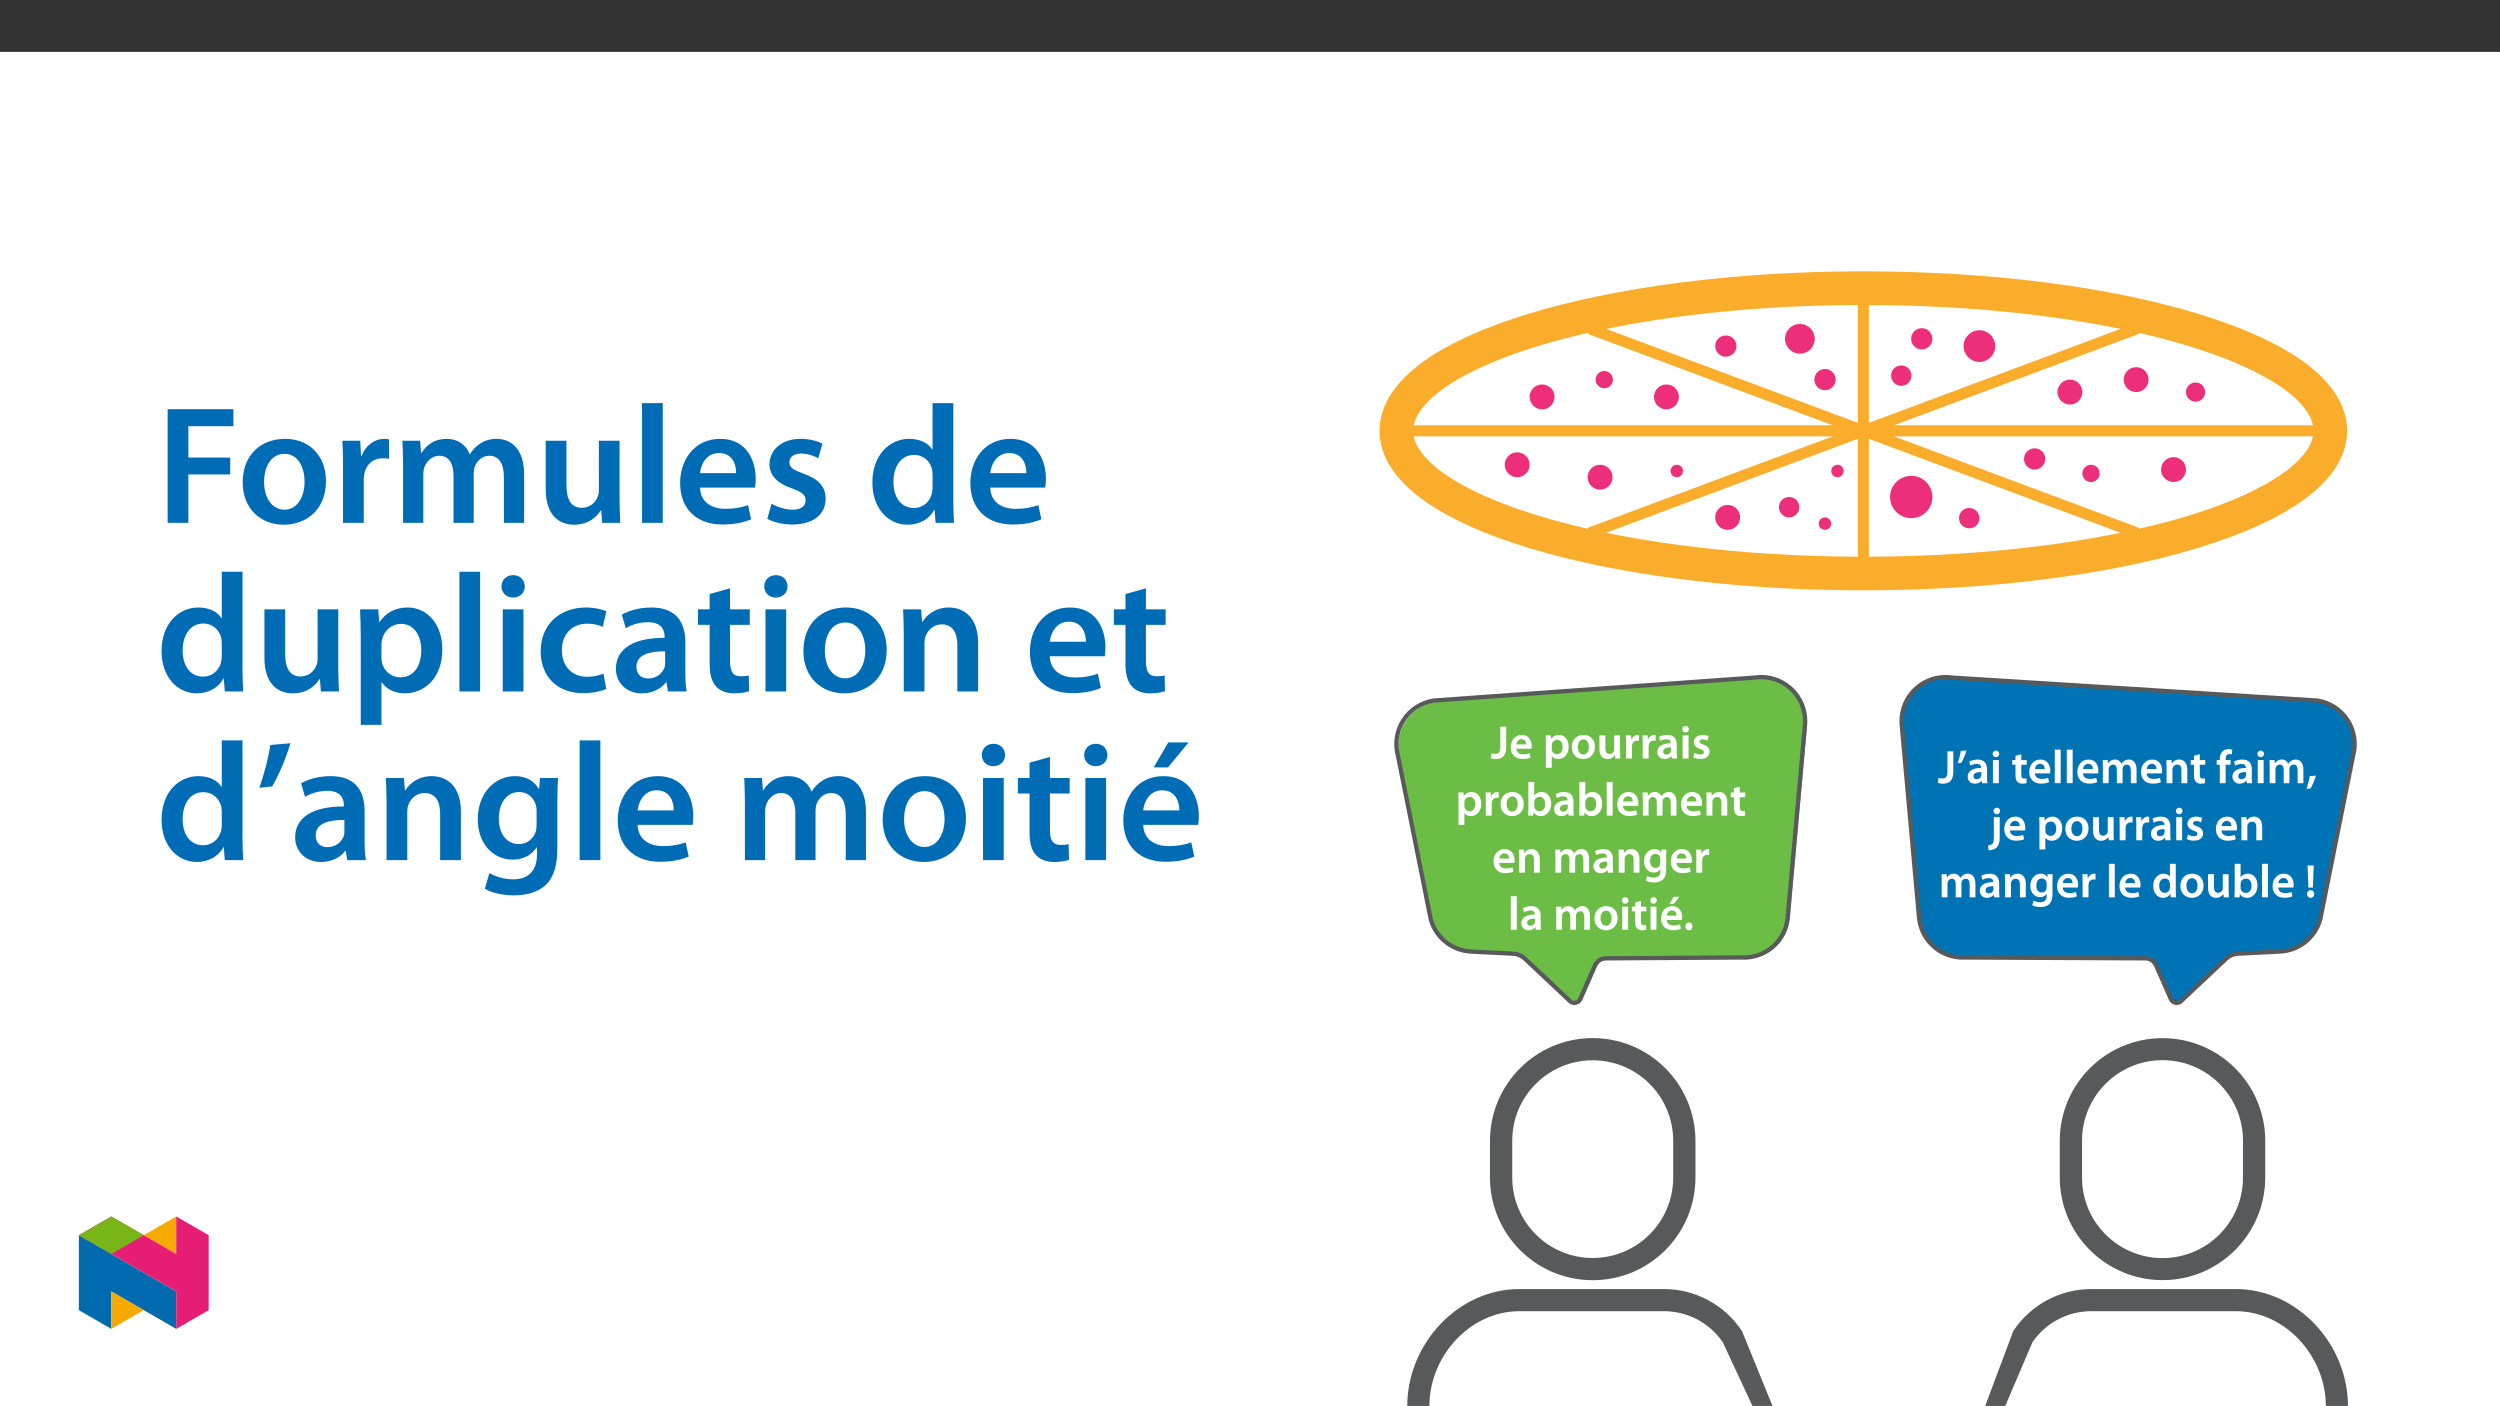 ﻿<?xml version="1.0" encoding="utf-8"?>
<svg xmlns="http://www.w3.org/2000/svg" xmlns:xlink="http://www.w3.org/1999/xlink" viewBox="0 0 960 540" version="1.1">
  <rect x="0" y="0" width="960" height="540" fill="#333333" stroke="none"/>
  <defs>
    <g>
      <symbol overflow="visible" id="glyph0-0">
        <path style="stroke:none;" d="M 0 0 L 8.984 0 L 8.984 -12.703 L -0.031 -12.703 L -0.031 0 Z M 4.484 -7.188 L 1.531 -11.656 L 7.422 -11.656 L 4.484 -7.234 Z M 5.016 -6.297 L 8.031 -10.797 L 8.031 -1.891 L 5.062 -6.344 Z M 1.438 -0.922 L 4.484 -5.453 L 7.422 -1.047 L 1.531 -1.047 Z M 0.875 -10.875 L 3.891 -6.344 L 0.922 -1.891 L 0.922 -10.797 Z M 0.875 -10.875 " />
      </symbol>
      <symbol overflow="visible" id="glyph0-1">
        <path style="stroke:none;" d="M 3.641 -4.391 C 3.641 -2.297 2.906 -1.797 1.656 -1.797 C 1.125 -1.797 0.641 -1.891 0.266 -2.016 L -0.016 -0.094 C 0.5 0.094 1.25 0.203 1.891 0.203 C 4.266 0.203 5.906 -0.984 5.906 -4.328 L 5.906 -12.234 L 3.641 -12.234 Z M 3.641 -4.391 " />
      </symbol>
      <symbol overflow="visible" id="glyph0-2">
        <path style="stroke:none;" d="M 8.609 -3.828 C 8.641 -4.016 8.688 -4.344 8.688 -4.75 C 8.688 -6.672 7.734 -9.078 4.891 -9.078 C 2.094 -9.078 0.594 -6.719 0.594 -4.312 C 0.594 -1.625 2.297 0.172 5.125 0.172 C 6.391 0.172 7.422 -0.047 8.219 -0.375 L 7.859 -2.031 C 7.172 -1.797 6.453 -1.625 5.438 -1.625 C 4.016 -1.625 2.812 -2.234 2.766 -3.75 L 8.594 -3.75 Z M 2.766 -5.359 C 2.859 -6.266 3.406 -7.422 4.766 -7.422 C 6.25 -7.422 6.562 -6.172 6.547 -5.438 L 2.766 -5.438 Z M 2.766 -5.359 " />
      </symbol>
      <symbol overflow="visible" id="glyph0-3">
        <path style="stroke:none;" d="M 1.188 3.547 L 3.406 3.547 L 3.406 -0.969 C 3.859 -0.281 4.797 0.203 5.891 0.203 C 7.875 0.203 9.891 -1.406 9.891 -4.562 C 9.891 -7.281 8.203 -9.078 6.188 -9.078 C 4.859 -9.078 3.828 -8.484 3.172 -7.531 L 3.062 -8.875 L 1.078 -8.875 C 1.109 -7.984 1.141 -7.047 1.141 -5.906 L 1.141 3.547 Z M 3.406 -5.078 C 3.406 -5.25 3.438 -5.453 3.484 -5.625 C 3.719 -6.594 4.531 -7.188 5.453 -7.188 C 6.875 -7.188 7.594 -6.016 7.594 -4.469 C 7.594 -2.75 6.797 -1.656 5.406 -1.656 C 4.453 -1.656 3.688 -2.219 3.469 -3.125 C 3.422 -3.312 3.406 -3.516 3.406 -3.734 Z M 3.406 -5.078 " />
      </symbol>
      <symbol overflow="visible" id="glyph0-4">
        <path style="stroke:none;" d="M 5.141 -9.078 C 2.516 -9.078 0.594 -7.25 0.594 -4.375 C 0.594 -1.562 2.547 0.203 5 0.203 C 7.234 0.203 9.5 -1.312 9.5 -4.516 C 9.5 -7.172 7.75 -9.078 5.141 -9.078 Z M 5.094 -7.344 C 6.594 -7.344 7.172 -5.828 7.172 -4.469 C 7.172 -2.688 6.328 -1.547 5.078 -1.547 C 3.75 -1.547 2.922 -2.75 2.922 -4.438 C 2.922 -5.891 3.531 -7.344 5.094 -7.344 Z M 5.094 -7.344 " />
      </symbol>
      <symbol overflow="visible" id="glyph0-5">
        <path style="stroke:none;" d="M 9 -8.875 L 6.766 -8.875 L 6.766 -3.531 C 6.766 -3.281 6.75 -3.062 6.688 -3 C 6.422 -2.281 5.891 -1.734 4.984 -1.734 C 3.828 -1.734 3.375 -2.594 3.375 -4.047 L 3.375 -8.875 L 1.109 -8.875 L 1.109 -3.672 C 1.109 -0.828 2.594 0.203 4.172 0.203 C 5.766 0.203 6.625 -0.719 7 -1.312 L 7.016 -1.312 L 7.125 0 L 9.094 0 C 9.062 -0.797 9.016 -1.656 9.016 -2.688 L 9.016 -8.875 Z M 9 -8.875 " />
      </symbol>
      <symbol overflow="visible" id="glyph0-6">
        <path style="stroke:none;" d="M 1.188 0 L 3.406 0 L 3.406 -4.609 C 3.406 -4.844 3.422 -5.078 3.469 -5.281 C 3.656 -6.281 4.375 -6.875 5.422 -6.875 C 5.688 -6.875 5.891 -6.859 6.094 -6.797 L 6.094 -9 C 5.906 -9.062 5.781 -9.078 5.562 -9.078 C 4.609 -9.078 3.547 -8.375 3.156 -7.234 L 3.125 -7.234 L 3.031 -8.875 L 1.078 -8.875 C 1.125 -8.031 1.141 -7.172 1.141 -5.984 L 1.141 0 Z M 1.188 0 " />
      </symbol>
      <symbol overflow="visible" id="glyph0-7">
        <path style="stroke:none;" d="M 7.984 -5.312 C 7.984 -7.234 7.156 -9.078 4.359 -9.078 C 2.984 -9.078 1.828 -8.656 1.141 -8.266 L 1.609 -6.719 C 2.219 -7.125 3.125 -7.375 3.984 -7.375 C 5.531 -7.375 5.719 -6.5 5.719 -5.922 L 5.719 -5.844 C 2.531 -5.859 0.531 -4.656 0.531 -2.469 C 0.531 -1.141 1.562 0.203 3.312 0.203 C 4.469 0.203 5.375 -0.312 5.906 -0.969 L 5.938 -0.969 L 6.094 0 L 8.141 0 C 8.016 -0.609 7.984 -1.375 7.984 -2.172 Z M 5.781 -3.141 C 5.781 -2.984 5.781 -2.812 5.719 -2.656 C 5.5 -2.031 4.922 -1.531 4.016 -1.531 C 3.312 -1.531 2.781 -1.844 2.781 -2.703 C 2.781 -4.031 4.25 -4.281 5.781 -4.266 Z M 5.781 -3.141 " />
      </symbol>
      <symbol overflow="visible" id="glyph0-8">
        <path style="stroke:none;" d="M 3.406 -0.078 L 3.406 -8.875 L 1.141 -8.875 L 1.141 0 L 3.406 0 Z M 2.297 -12.516 C 1.562 -12.516 1.016 -11.922 1.016 -11.25 C 1.016 -10.594 1.547 -9.984 2.281 -9.984 C 3.047 -9.984 3.547 -10.594 3.547 -11.25 C 3.531 -11.922 3.047 -12.516 2.297 -12.516 Z M 2.297 -12.516 " />
      </symbol>
      <symbol overflow="visible" id="glyph0-9">
        <path style="stroke:none;" d="M 0.625 -0.453 C 1.281 -0.094 2.234 0.172 3.297 0.172 C 5.609 0.172 6.875 -1.047 6.875 -2.641 C 6.859 -3.922 6.109 -4.812 4.516 -5.359 C 3.406 -5.781 3.016 -5.953 3.016 -6.516 C 3.016 -7.047 3.422 -7.375 4.219 -7.375 C 4.984 -7.375 5.688 -7.109 6.062 -6.875 L 6.547 -8.516 C 5.984 -8.812 5.141 -9.078 4.172 -9.078 C 2.156 -9.078 0.844 -7.828 0.844 -6.281 C 0.844 -5.234 1.578 -4.234 3.281 -3.656 C 4.359 -3.266 4.688 -3.047 4.688 -2.453 C 4.688 -1.891 4.281 -1.547 3.312 -1.547 C 2.531 -1.547 1.578 -1.844 1.078 -2.172 L 0.609 -0.453 Z M 0.625 -0.453 " />
      </symbol>
      <symbol overflow="visible" id="glyph0-10">
        <path style="stroke:none;" d="M 1.141 -2.531 C 1.141 -1.625 1.109 -0.656 1.078 0 L 3.016 0 L 3.125 -1.312 C 3.75 -0.25 4.766 0.203 5.906 0.203 C 7.875 0.203 9.891 -1.438 9.891 -4.578 C 9.906 -7.234 8.359 -9.078 6.219 -9.078 C 4.922 -9.078 3.953 -8.484 3.406 -7.672 L 3.406 -12.875 L 1.141 -12.875 Z M 3.406 -5.094 C 3.406 -5.312 3.438 -5.5 3.484 -5.672 C 3.719 -6.641 4.516 -7.203 5.422 -7.203 C 6.891 -7.203 7.594 -6.031 7.594 -4.484 C 7.594 -2.703 6.781 -1.688 5.406 -1.688 C 4.453 -1.688 3.688 -2.266 3.469 -3.156 C 3.422 -3.312 3.406 -3.5 3.406 -3.672 Z M 3.406 -5.094 " />
      </symbol>
      <symbol overflow="visible" id="glyph0-11">
        <path style="stroke:none;" d="M 1.188 0 L 3.406 0 L 3.406 -12.875 L 1.141 -12.875 L 1.141 0 Z M 1.188 0 " />
      </symbol>
      <symbol overflow="visible" id="glyph0-12">
        <path style="stroke:none;" d="M 1.188 0 L 3.359 0 L 3.359 -5.234 C 3.359 -5.484 3.391 -5.734 3.469 -5.969 C 3.672 -6.562 4.219 -7.141 5.047 -7.141 C 6.062 -7.141 6.516 -6.344 6.516 -5.125 L 6.516 0 L 8.719 0 L 8.719 -5.312 C 8.719 -5.562 8.75 -5.844 8.828 -6.047 C 9.062 -6.672 9.594 -7.141 10.344 -7.141 C 11.406 -7.141 11.875 -6.344 11.875 -4.891 L 11.875 0 L 14.078 0 L 14.078 -5.219 C 14.078 -8.016 12.594 -9.078 11.156 -9.078 C 10.422 -9.078 9.844 -8.859 9.344 -8.516 C 8.953 -8.266 8.594 -7.906 8.281 -7.469 L 8.25 -7.469 C 7.906 -8.359 7 -9.078 5.844 -9.078 C 4.359 -9.078 3.547 -8.234 3.141 -7.594 L 3.125 -7.594 L 3.016 -8.875 L 1.078 -8.875 C 1.109 -8.047 1.141 -7.203 1.141 -6.203 L 1.141 0 Z M 1.188 0 " />
      </symbol>
      <symbol overflow="visible" id="glyph0-13">
        <path style="stroke:none;" d="M 1.188 0 L 3.406 0 L 3.406 -5.219 C 3.406 -5.469 3.438 -5.734 3.516 -5.922 C 3.75 -6.578 4.344 -7.141 5.219 -7.141 C 6.422 -7.141 6.859 -6.266 6.859 -5 L 6.859 0 L 9.109 0 L 9.109 -5.25 C 9.109 -8.016 7.516 -9.078 5.984 -9.078 C 4.531 -9.078 3.562 -8.219 3.172 -7.562 L 3.156 -7.562 L 3.047 -8.875 L 1.078 -8.875 C 1.109 -8.047 1.141 -7.203 1.141 -6.203 L 1.141 0 Z M 1.188 0 " />
      </symbol>
      <symbol overflow="visible" id="glyph0-14">
        <path style="stroke:none;" d="M 1.5 -10.438 L 1.5 -8.875 L 0.266 -8.875 L 0.266 -7.078 L 1.5 -7.078 L 1.5 -3.047 C 1.5 -1.906 1.734 -1.047 2.219 -0.531 C 2.641 -0.094 3.312 0.203 4.141 0.203 C 4.828 0.203 5.422 0.094 5.766 -0.031 L 5.719 -1.844 C 5.453 -1.781 5.234 -1.766 4.844 -1.766 C 4 -1.766 3.734 -2.219 3.734 -3.297 L 3.734 -7.078 L 5.828 -7.078 L 5.828 -8.875 L 3.734 -8.875 L 3.734 -11.125 L 1.5 -10.5 Z M 1.5 -10.438 " />
      </symbol>
      <symbol overflow="visible" id="glyph0-15">
        <path style="stroke:none;" d="M 9.109 -6.297 C 9.109 -7.5 9.141 -8.219 9.188 -8.875 L 7.203 -8.875 L 7.125 -7.719 C 6.703 -8.391 5.938 -9.078 4.594 -9.078 C 2.5 -9.078 0.594 -7.266 0.594 -4.391 C 0.594 -1.922 2.172 -0.047 4.344 -0.047 C 5.5 -0.047 6.391 -0.594 6.891 -1.344 L 6.891 -0.656 C 6.891 1.219 5.844 1.906 4.406 1.906 C 3.359 1.906 2.422 1.594 1.844 1.25 L 1.328 3.031 C 2.109 3.484 3.312 3.75 4.438 3.75 C 5.625 3.75 6.906 3.484 7.797 2.672 C 8.719 1.844 9.109 0.484 9.109 -1.344 Z M 6.859 -3.891 C 6.859 -3.641 6.828 -3.344 6.766 -3.125 C 6.516 -2.312 5.828 -1.844 5 -1.844 C 3.625 -1.844 2.891 -2.984 2.891 -4.469 C 2.891 -6.25 3.781 -7.25 5.016 -7.25 C 5.953 -7.25 6.547 -6.703 6.781 -5.906 C 6.828 -5.719 6.859 -5.531 6.859 -5.312 Z M 6.859 -3.891 " />
      </symbol>
      <symbol overflow="visible" id="glyph0-16">
        <path style="stroke:none;" d="M 8.609 -3.828 C 8.641 -4.016 8.688 -4.344 8.688 -4.75 C 8.688 -6.672 7.734 -9.078 4.891 -9.078 C 2.094 -9.078 0.594 -6.719 0.594 -4.312 C 0.594 -1.625 2.297 0.172 5.125 0.172 C 6.391 0.172 7.422 -0.047 8.219 -0.375 L 7.859 -2.031 C 7.172 -1.797 6.453 -1.625 5.438 -1.625 C 4.016 -1.625 2.812 -2.234 2.766 -3.75 L 8.594 -3.75 Z M 2.766 -5.359 C 2.859 -6.266 3.406 -7.422 4.766 -7.422 C 6.25 -7.422 6.562 -6.172 6.547 -5.438 L 2.766 -5.438 Z M 5.406 -12.625 L 3.75 -9.859 L 5.359 -9.859 L 7.672 -12.656 L 5.406 -12.656 Z M 5.406 -12.625 " />
      </symbol>
      <symbol overflow="visible" id="glyph0-17">
        <path style="stroke:none;" d="M 2.266 0.203 C 3.109 0.203 3.656 -0.484 3.656 -1.297 C 3.656 -2.141 3.078 -2.781 2.281 -2.781 C 1.484 -2.781 0.875 -2.109 0.875 -1.297 C 0.875 -0.484 1.469 0.203 2.266 0.203 Z M 2.266 0.203 " />
      </symbol>
      <symbol overflow="visible" id="glyph0-18">
        <path style="stroke:none;" d="M 1.656 -12.328 C 1.438 -10.875 0.953 -9.094 0.469 -7.672 L 1.891 -7.844 C 2.547 -8.969 3.359 -10.859 3.859 -12.578 L 1.672 -12.391 Z M 1.656 -12.328 " />
      </symbol>
      <symbol overflow="visible" id="glyph0-19">
        <path style="stroke:none;" d="M 3.656 -0.078 L 3.656 -7.078 L 5.547 -7.078 L 5.547 -8.875 L 3.641 -8.875 L 3.641 -9.25 C 3.641 -10.328 3.984 -11.172 5.078 -11.172 C 5.484 -11.172 5.781 -11.109 6.031 -11 L 6.188 -12.844 C 5.828 -12.969 5.359 -13.078 4.766 -13.078 C 4 -13.078 3.125 -12.812 2.469 -12.203 C 1.719 -11.484 1.406 -10.312 1.406 -9.188 L 1.406 -8.875 L 0.219 -8.875 L 0.219 -7.078 L 1.406 -7.078 L 1.406 0 L 3.656 0 Z M 3.656 -0.078 " />
      </symbol>
      <symbol overflow="visible" id="glyph0-20">
        <path style="stroke:none;" d="M 1.656 2.016 C 2.344 0.859 3.156 -1.125 3.688 -2.891 L 1.328 -2.703 C 1.078 -1.141 0.594 0.734 0.094 2.188 L 1.656 2.031 Z M 1.656 2.016 " />
      </symbol>
      <symbol overflow="visible" id="glyph0-21">
        <path style="stroke:none;" d="M -0.531 3.828 C 0.562 3.828 1.781 3.5 2.531 2.781 C 3.312 1.984 3.688 0.812 3.688 -1 L 3.688 -8.875 L 1.438 -8.875 L 1.438 -1.625 C 1.438 0.266 1.297 0.922 0.875 1.359 C 0.516 1.734 -0.031 1.906 -0.797 1.969 L -0.562 3.828 Z M 2.594 -12.516 C 1.844 -12.516 1.312 -11.922 1.312 -11.25 C 1.312 -10.594 1.812 -9.984 2.562 -9.984 C 3.359 -9.984 3.844 -10.594 3.844 -11.25 C 3.828 -11.922 3.344 -12.516 2.594 -12.516 Z M 2.594 -12.516 " />
      </symbol>
      <symbol overflow="visible" id="glyph0-22">
        <path style="stroke:none;" d="M 7 -12.812 L 7 -7.953 C 6.594 -8.562 5.734 -9.078 4.531 -9.078 C 2.438 -9.078 0.578 -7.266 0.594 -4.344 C 0.594 -1.656 2.281 0.203 4.375 0.203 C 5.625 0.203 6.688 -0.438 7.203 -1.375 L 7.312 0 L 9.328 0 C 9.297 -0.656 9.25 -1.625 9.25 -2.531 L 9.25 -12.875 L 7 -12.875 Z M 7 -3.859 C 7 -3.625 6.984 -3.406 6.922 -3.203 C 6.703 -2.266 5.953 -1.719 5.062 -1.719 C 3.656 -1.719 2.891 -2.812 2.891 -4.438 C 2.891 -6.047 3.656 -7.234 5.078 -7.234 C 6.078 -7.234 6.75 -6.594 6.938 -5.766 C 6.984 -5.578 7 -5.344 7 -5.172 Z M 7 -3.859 " />
      </symbol>
      <symbol overflow="visible" id="glyph0-23">
        <path style="stroke:none;" d="M 3.109 -3.797 L 3.422 -12.234 L 1.047 -12.234 L 1.375 -3.734 L 3.109 -3.734 Z M 2.219 0.203 C 3.062 0.203 3.625 -0.484 3.625 -1.281 C 3.609 -2.094 3.062 -2.75 2.234 -2.75 C 1.438 -2.75 0.844 -2.094 0.844 -1.281 C 0.844 -0.484 1.438 0.203 2.219 0.203 Z M 2.219 0.203 " />
      </symbol>
      <symbol overflow="visible" id="glyph1-0">
        <path style="stroke:none;" d="M 0 0 L 32.375 0 L 32.375 -45.328 L 0 -45.328 Z M 16.188 -25.578 L 5.188 -42.094 L 27.188 -42.094 Z M 18.125 -22.656 L 29.141 -39.172 L 29.141 -6.156 Z M 5.188 -3.234 L 16.188 -19.75 L 27.188 -3.234 Z M 3.234 -39.172 L 14.25 -22.656 L 3.234 -6.156 Z M 3.234 -39.172 " />
      </symbol>
      <symbol overflow="visible" id="glyph1-1">
        <path style="stroke:none;" d="M 4.594 0 L 12.562 0 L 12.562 -18.578 L 28.625 -18.578 L 28.625 -25.062 L 12.562 -25.062 L 12.562 -37.109 L 29.844 -37.109 L 29.844 -43.641 L 4.594 -43.641 Z M 4.594 0 " />
      </symbol>
      <symbol overflow="visible" id="glyph1-2">
        <path style="stroke:none;" d="M 18.578 -32.25 C 9.062 -32.25 2.266 -25.906 2.266 -15.547 C 2.266 -5.375 9.188 0.719 18.062 0.719 C 26.094 0.719 34.25 -4.469 34.25 -16.062 C 34.25 -25.641 27.969 -32.25 18.578 -32.25 Z M 18.391 -26.484 C 23.828 -26.484 26.031 -20.781 26.031 -15.859 C 26.031 -9.453 22.859 -5.047 18.328 -5.047 C 13.531 -5.047 10.484 -9.641 10.484 -15.734 C 10.484 -20.984 12.75 -26.484 18.391 -26.484 Z M 18.391 -26.484 " />
      </symbol>
      <symbol overflow="visible" id="glyph1-3">
        <path style="stroke:none;" d="M 4.281 0 L 12.234 0 L 12.234 -16.375 C 12.234 -17.219 12.297 -18.062 12.438 -18.781 C 13.141 -22.406 15.797 -24.797 19.547 -24.797 C 20.531 -24.797 21.234 -24.734 21.953 -24.609 L 21.953 -32.047 C 21.297 -32.188 20.844 -32.25 20.078 -32.25 C 16.641 -32.25 12.953 -29.984 11.391 -25.578 L 11.203 -25.578 L 10.875 -31.531 L 4.016 -31.531 C 4.203 -28.75 4.281 -25.641 4.281 -21.375 Z M 4.281 0 " />
      </symbol>
      <symbol overflow="visible" id="glyph1-4">
        <path style="stroke:none;" d="M 4.281 0 L 12.047 0 L 12.047 -18.641 C 12.047 -19.547 12.172 -20.469 12.438 -21.297 C 13.203 -23.438 15.219 -25.766 18.188 -25.766 C 21.891 -25.766 23.641 -22.656 23.641 -18.266 L 23.641 0 L 31.406 0 L 31.406 -18.906 C 31.406 -19.812 31.531 -20.844 31.797 -21.562 C 32.641 -23.828 34.641 -25.766 37.359 -25.766 C 41.188 -25.766 43 -22.656 43 -17.422 L 43 0 L 50.766 0 L 50.766 -18.578 C 50.766 -28.688 45.453 -32.25 40.281 -32.25 C 37.625 -32.25 35.609 -31.594 33.797 -30.375 C 32.375 -29.469 31.078 -28.172 29.984 -26.422 L 29.844 -26.422 C 28.484 -29.922 25.25 -32.25 21.109 -32.25 C 15.734 -32.25 12.891 -29.328 11.391 -26.875 L 11.203 -26.875 L 10.812 -31.531 L 4.016 -31.531 C 4.141 -28.812 4.281 -25.766 4.281 -22.141 Z M 4.281 0 " />
      </symbol>
      <symbol overflow="visible" id="glyph1-5">
        <path style="stroke:none;" d="M 32.5 -31.531 L 24.547 -31.531 L 24.547 -12.5 C 24.547 -11.594 24.406 -10.688 24.094 -10.031 C 23.312 -7.969 21.234 -5.766 18 -5.766 C 13.797 -5.766 12.109 -9.125 12.109 -14.375 L 12.109 -31.531 L 4.141 -31.531 L 4.141 -13.016 C 4.141 -2.719 9.391 0.719 15.094 0.719 C 20.781 0.719 23.891 -2.531 25.25 -4.734 L 25.453 -4.734 L 25.828 0 L 32.766 0 C 32.641 -2.594 32.5 -5.703 32.5 -9.453 Z M 32.5 -31.531 " />
      </symbol>
      <symbol overflow="visible" id="glyph1-6">
        <path style="stroke:none;" d="M 4.281 0 L 12.234 0 L 12.234 -45.969 L 4.281 -45.969 Z M 4.281 0 " />
      </symbol>
      <symbol overflow="visible" id="glyph1-7">
        <path style="stroke:none;" d="M 31.016 -13.531 C 31.141 -14.25 31.281 -15.406 31.281 -16.906 C 31.281 -23.828 27.906 -32.25 17.672 -32.25 C 7.578 -32.25 2.266 -24.016 2.266 -15.281 C 2.266 -5.641 8.281 0.641 18.516 0.641 C 23.047 0.641 26.812 -0.188 29.531 -1.359 L 28.359 -6.797 C 25.906 -5.953 23.312 -5.375 19.625 -5.375 C 14.5 -5.375 10.094 -7.828 9.906 -13.531 Z M 9.906 -19.094 C 10.234 -22.344 12.297 -26.812 17.219 -26.812 C 22.531 -26.812 23.828 -22.016 23.766 -19.094 Z M 9.906 -19.094 " />
      </symbol>
      <symbol overflow="visible" id="glyph1-8">
        <path style="stroke:none;" d="M 2.328 -1.547 C 4.656 -0.266 8.094 0.641 11.906 0.641 C 20.266 0.641 24.734 -3.5 24.734 -9.266 C 24.672 -13.922 22.078 -16.828 16.312 -18.844 C 12.297 -20.328 10.812 -21.234 10.812 -23.25 C 10.812 -25.188 12.375 -26.609 15.219 -26.609 C 18 -26.609 20.594 -25.578 21.891 -24.797 L 23.5 -30.375 C 21.625 -31.406 18.578 -32.25 15.094 -32.25 C 7.766 -32.25 3.172 -27.969 3.172 -22.406 C 3.172 -18.641 5.703 -15.281 11.844 -13.203 C 15.734 -11.781 17.031 -10.75 17.031 -8.609 C 17.031 -6.547 15.469 -5.047 11.984 -5.047 C 9.125 -5.047 5.703 -6.281 3.953 -7.375 Z M 2.328 -1.547 " />
      </symbol>
      <symbol overflow="visible" id="glyph1-9">
        <path style="stroke:none;" d="M 25.375 -45.969 L 25.375 -28.172 L 25.25 -28.172 C 23.828 -30.5 20.719 -32.25 16.375 -32.25 C 8.812 -32.25 2.203 -25.969 2.266 -15.406 C 2.266 -5.703 8.219 0.719 15.797 0.719 C 20.328 0.719 24.156 -1.484 26.031 -4.984 L 26.156 -4.984 L 26.547 0 L 33.609 0 C 33.469 -2.141 33.344 -5.641 33.344 -8.875 L 33.344 -45.969 Z M 25.375 -13.656 C 25.375 -12.828 25.312 -12.047 25.125 -11.328 C 24.344 -7.906 21.5 -5.703 18.266 -5.703 C 13.203 -5.703 10.359 -9.906 10.359 -15.734 C 10.359 -21.562 13.203 -26.094 18.328 -26.094 C 21.953 -26.094 24.469 -23.562 25.188 -20.531 C 25.312 -19.875 25.375 -19.031 25.375 -18.391 Z M 25.375 -13.656 " />
      </symbol>
      <symbol overflow="visible" id="glyph1-10">
        <path style="stroke:none;" d="M 4.281 12.828 L 12.234 12.828 L 12.234 -3.5 L 12.375 -3.5 C 13.984 -0.969 17.281 0.719 21.234 0.719 C 28.422 0.719 35.609 -4.797 35.609 -16.188 C 35.609 -26.031 29.594 -32.25 22.344 -32.25 C 17.547 -32.25 13.859 -30.234 11.531 -26.672 L 11.391 -26.672 L 11 -31.531 L 4.016 -31.531 C 4.141 -28.562 4.281 -25.188 4.281 -21.047 Z M 12.234 -18.062 C 12.234 -18.719 12.375 -19.422 12.5 -20.078 C 13.344 -23.562 16.375 -25.969 19.688 -25.969 C 24.797 -25.969 27.516 -21.438 27.516 -15.859 C 27.516 -9.641 24.547 -5.438 19.484 -5.438 C 16.062 -5.438 13.281 -7.766 12.438 -11 C 12.297 -11.719 12.234 -12.438 12.234 -13.203 Z M 12.234 -18.062 " />
      </symbol>
      <symbol overflow="visible" id="glyph1-11">
        <path style="stroke:none;" d="M 12.234 0 L 12.234 -31.531 L 4.281 -31.531 L 4.281 0 Z M 8.281 -44.672 C 5.641 -44.672 3.812 -42.797 3.812 -40.344 C 3.812 -38.016 5.562 -36.062 8.219 -36.062 C 11 -36.062 12.75 -38.016 12.75 -40.344 C 12.688 -42.797 11 -44.672 8.281 -44.672 Z M 8.281 -44.672 " />
      </symbol>
      <symbol overflow="visible" id="glyph1-12">
        <path style="stroke:none;" d="M 26.359 -6.859 C 24.797 -6.219 22.797 -5.641 20.078 -5.641 C 14.641 -5.641 10.422 -9.328 10.422 -15.797 C 10.359 -21.562 13.984 -26.031 20.078 -26.031 C 22.922 -26.031 24.797 -25.453 26.094 -24.797 L 27.516 -30.828 C 25.703 -31.594 22.734 -32.25 19.812 -32.25 C 8.734 -32.25 2.266 -24.922 2.266 -15.469 C 2.266 -5.703 8.672 0.641 18.516 0.641 C 22.469 0.641 25.766 -0.188 27.453 -0.969 Z M 26.359 -6.859 " />
      </symbol>
      <symbol overflow="visible" id="glyph1-13">
        <path style="stroke:none;" d="M 28.75 -18.906 C 28.75 -25.828 25.828 -32.25 15.734 -32.25 C 10.75 -32.25 6.672 -30.891 4.344 -29.469 L 5.891 -24.281 C 8.031 -25.641 11.266 -26.609 14.375 -26.609 C 19.938 -26.609 20.781 -23.188 20.781 -21.109 L 20.781 -20.594 C 9.125 -20.656 2.078 -16.578 2.078 -8.672 C 2.078 -3.891 5.641 0.719 11.984 0.719 C 16.125 0.719 19.422 -1.031 21.297 -3.5 L 21.5 -3.5 L 22.078 0 L 29.266 0 C 28.875 -1.938 28.75 -4.734 28.75 -7.578 Z M 20.984 -11.078 C 20.984 -10.484 20.984 -9.906 20.781 -9.328 C 20 -7.062 17.734 -4.984 14.5 -4.984 C 11.984 -4.984 9.969 -6.406 9.969 -9.516 C 9.969 -14.312 15.344 -15.469 20.984 -15.406 Z M 20.984 -11.078 " />
      </symbol>
      <symbol overflow="visible" id="glyph1-14">
        <path style="stroke:none;" d="M 5.562 -37.422 L 5.562 -31.531 L 1.094 -31.531 L 1.094 -25.578 L 5.562 -25.578 L 5.562 -10.75 C 5.562 -6.609 6.344 -3.688 8.094 -1.875 C 9.578 -0.266 11.984 0.719 14.953 0.719 C 17.422 0.719 19.547 0.328 20.719 -0.125 L 20.594 -6.156 C 19.688 -5.891 18.906 -5.828 17.484 -5.828 C 14.438 -5.828 13.406 -7.766 13.406 -11.656 L 13.406 -25.578 L 20.984 -25.578 L 20.984 -31.531 L 13.406 -31.531 L 13.406 -39.625 Z M 5.562 -37.422 " />
      </symbol>
      <symbol overflow="visible" id="glyph1-15">
        <path style="stroke:none;" d="M 4.281 0 L 12.234 0 L 12.234 -18.578 C 12.234 -19.484 12.375 -20.469 12.625 -21.109 C 13.469 -23.5 15.672 -25.766 18.844 -25.766 C 23.188 -25.766 24.859 -22.344 24.859 -17.812 L 24.859 0 L 32.828 0 L 32.828 -18.719 C 32.828 -28.688 27.125 -32.25 21.625 -32.25 C 16.375 -32.25 12.953 -29.266 11.531 -26.812 L 11.328 -26.812 L 10.938 -31.531 L 4.016 -31.531 C 4.141 -28.812 4.281 -25.766 4.281 -22.141 Z M 4.281 0 " />
      </symbol>
      <symbol overflow="visible" id="glyph1-16">
        <path style="stroke:none;" d="M 6.094 -44.219 C 5.312 -38.984 3.562 -32.562 1.875 -27.781 L 6.797 -28.297 C 9.188 -32.312 12.047 -38.922 13.797 -44.875 Z M 6.094 -44.219 " />
      </symbol>
      <symbol overflow="visible" id="glyph1-17">
        <path style="stroke:none;" d="M 32.828 -22.469 C 32.828 -26.812 32.953 -29.391 33.094 -31.531 L 26.156 -31.531 L 25.828 -27.328 L 25.703 -27.328 C 24.219 -29.922 21.438 -32.25 16.578 -32.25 C 9 -32.25 2.266 -25.969 2.266 -15.609 C 2.266 -6.672 7.828 -0.188 15.672 -0.188 C 19.875 -0.188 23.047 -2.078 24.859 -4.859 L 25 -4.859 L 25 -2.141 C 25 4.656 21.109 7.375 15.922 7.375 C 12.109 7.375 8.734 6.156 6.734 4.984 L 4.984 11 C 7.703 12.625 11.984 13.531 16 13.531 C 20.328 13.531 24.922 12.625 28.172 9.719 C 31.469 6.734 32.828 2 32.828 -4.594 Z M 24.859 -13.797 C 24.859 -12.891 24.797 -11.781 24.547 -11 C 23.641 -8.094 21.047 -6.156 18.062 -6.156 C 13.078 -6.156 10.359 -10.484 10.359 -15.859 C 10.359 -22.281 13.656 -26.156 18.125 -26.156 C 21.5 -26.156 23.766 -23.953 24.609 -21.047 C 24.797 -20.391 24.859 -19.688 24.859 -18.906 Z M 24.859 -13.797 " />
      </symbol>
      <symbol overflow="visible" id="glyph1-18">
        <path style="stroke:none;" d="M 31.016 -13.531 C 31.141 -14.25 31.281 -15.406 31.281 -16.906 C 31.281 -23.828 27.906 -32.25 17.672 -32.25 C 7.578 -32.25 2.266 -24.016 2.266 -15.281 C 2.266 -5.641 8.281 0.641 18.516 0.641 C 23.047 0.641 26.812 -0.188 29.531 -1.359 L 28.359 -6.797 C 25.906 -5.953 23.312 -5.375 19.625 -5.375 C 14.5 -5.375 10.094 -7.828 9.906 -13.531 Z M 9.906 -19.094 C 10.234 -22.344 12.297 -26.812 17.219 -26.812 C 22.531 -26.812 23.828 -22.016 23.766 -19.094 Z M 19.547 -45.203 L 13.922 -35.609 L 19.422 -35.609 L 27.328 -45.203 Z M 19.547 -45.203 " />
      </symbol>
    </g>
    <clipPath id="clip1">
      <path d="M 529.754 104 L 902 104 L 902 227 L 529.754 227 Z M 529.754 104 " />
    </clipPath>
    <clipPath id="clip2">
      <path d="M 529.754 236 L 717 236 L 717 409 L 529.754 409 Z M 529.754 236 " />
    </clipPath>
    <clipPath id="clip3">
      <path d="M 706 236 L 905.016 236 L 905.016 409 L 706 409 Z M 706 236 " />
    </clipPath>
    <clipPath id="clip4">
      <path d="M 540 494 L 681 494 L 681 539.867 L 540 539.867 Z M 540 494 " />
    </clipPath>
    <clipPath id="clip5">
      <path d="M 762 494 L 902 494 L 902 539.867 L 762 539.867 Z M 762 494 " />
    </clipPath>
    <clipPath id="clip6">
      <path d="M 30.277 474 L 68 474 L 68 510.301 L 30.277 510.301 Z M 30.277 474 " />
    </clipPath>
    <clipPath id="clip7">
      <path d="M 42 495 L 56 495 L 56 510.301 L 42 510.301 Z M 42 495 " />
    </clipPath>
    <clipPath id="clip8">
      <path d="M 55 467.125 L 68 467.125 L 68 482 L 55 482 Z M 55 467.125 " />
    </clipPath>
    <clipPath id="clip9">
      <path d="M 30.277 467.125 L 80.133 467.125 L 80.133 510.301 L 30.277 510.301 Z M 30.277 467.125 " />
    </clipPath>
    <clipPath id="clip10">
      <path d="M 30.277 467.125 L 56 467.125 L 56 482 L 30.277 482 Z M 30.277 467.125 " />
    </clipPath>
  </defs>
  <g id="surface1">
    <path style=" stroke:none;fill-rule:nonzero;fill:rgb(100%,100%,100%);fill-opacity:1;" d="M 0 559.926 L 960 559.926 L 960 19.926 L 0 19.926 Z M 0 559.926 " />
    <g clip-path="url(#clip1)" clip-rule="nonzero">
      <path style="fill:none;stroke-width:15.192;stroke-linecap:round;stroke-linejoin:round;stroke:rgb(98%,67.499%,16.899%);stroke-opacity:1;stroke-miterlimit:4;" d="M 0.002 0 C 116.505 0 210.953 -28.86 210.953 -64.458 C 210.953 -100.06 116.505 -128.915 0.002 -128.915 C -116.51 -128.915 -210.954 -100.06 -210.954 -64.458 C -210.954 -28.86 -116.51 0 0.002 0 Z M 0.002 0 " transform="matrix(0.85,0,0,-0.85,715.522,110.649)" />
    </g>
    <path style="fill:none;stroke-width:5;stroke-linecap:round;stroke-linejoin:round;stroke:rgb(98%,67.499%,16.899%);stroke-opacity:1;stroke-miterlimit:4;" d="M 0.002 -0.001 L 0.002 -118.802 " transform="matrix(0.85,0,0,-0.85,715.522,114.948)" />
    <path style="fill:none;stroke-width:5;stroke-linecap:round;stroke-linejoin:round;stroke:rgb(98%,67.499%,16.899%);stroke-opacity:1;stroke-miterlimit:4;" d="M 0.002 0.001 L 416.362 0.001 " transform="matrix(0.85,0,0,-0.85,540.924,165.438)" />
    <path style="fill:none;stroke-width:5;stroke-linecap:round;stroke-linejoin:round;stroke:rgb(98%,67.499%,16.899%);stroke-opacity:1;stroke-miterlimit:4;" d="M 0.001 0.002 L -245.362 -91.589 " transform="matrix(0.85,0,0,-0.85,819.8,126.513)" />
    <path style="fill:none;stroke-width:5;stroke-linecap:round;stroke-linejoin:round;stroke:rgb(98%,67.499%,16.899%);stroke-opacity:1;stroke-miterlimit:4;" d="M -0.001 0.002 L 245.362 -91.589 " transform="matrix(0.85,0,0,-0.85,611.243,126.513)" />
    <path style=" stroke:none;fill-rule:nonzero;fill:rgb(92.899%,17.999%,47.8%);fill-opacity:1;" d="M 616.035 142.457 C 617.867 142.457 619.352 143.941 619.352 145.773 C 619.352 147.605 617.867 149.094 616.035 149.094 C 614.203 149.094 612.719 147.605 612.719 145.773 C 612.719 143.941 614.203 142.457 616.035 142.457 " />
    <path style=" stroke:none;fill-rule:nonzero;fill:rgb(92.899%,17.999%,47.8%);fill-opacity:1;" d="M 592.168 147.629 C 594.809 147.629 596.949 149.77 596.949 152.41 C 596.949 155.051 594.809 157.195 592.168 157.195 C 589.527 157.195 587.383 155.051 587.383 152.41 C 587.383 149.77 589.527 147.629 592.168 147.629 " />
    <path style=" stroke:none;fill-rule:nonzero;fill:rgb(92.899%,17.999%,47.8%);fill-opacity:1;" d="M 639.902 147.629 C 642.543 147.629 644.688 149.77 644.688 152.41 C 644.688 155.051 642.543 157.195 639.902 157.195 C 637.262 157.195 635.121 155.051 635.121 152.41 C 635.121 149.77 637.262 147.629 639.902 147.629 " />
    <path style=" stroke:none;fill-rule:nonzero;fill:rgb(92.899%,17.999%,47.8%);fill-opacity:1;" d="M 662.711 128.816 C 664.965 128.816 666.793 130.648 666.793 132.902 C 666.793 135.156 664.965 136.984 662.711 136.984 C 660.457 136.984 658.629 135.156 658.629 132.902 C 658.629 130.648 660.457 128.816 662.711 128.816 " />
    <path style=" stroke:none;fill-rule:nonzero;fill:rgb(92.899%,17.999%,47.8%);fill-opacity:1;" d="M 700.797 141.691 C 703.055 141.691 704.883 143.52 704.883 145.773 C 704.883 148.027 703.055 149.855 700.797 149.855 C 698.543 149.855 696.715 148.027 696.715 145.773 C 696.715 143.52 698.543 141.691 700.797 141.691 " />
    <path style=" stroke:none;fill-rule:nonzero;fill:rgb(92.899%,17.999%,47.8%);fill-opacity:1;" d="M 733.914 182.723 C 738.402 182.723 742.039 186.359 742.039 190.848 C 742.039 195.332 738.402 198.973 733.914 198.973 C 729.426 198.973 725.789 195.332 725.789 190.848 C 725.789 186.359 729.426 182.723 733.914 182.723 " />
    <path style=" stroke:none;fill-rule:nonzero;fill:rgb(92.899%,17.999%,47.8%);fill-opacity:1;" d="M 691.156 124.398 C 694.312 124.398 696.867 126.957 696.867 130.109 C 696.867 133.262 694.312 135.82 691.156 135.82 C 688.004 135.82 685.445 133.262 685.445 130.109 C 685.445 126.957 688.004 124.398 691.156 124.398 " />
    <path style=" stroke:none;fill-rule:nonzero;fill:rgb(92.899%,17.999%,47.8%);fill-opacity:1;" d="M 760.094 126.816 C 763.453 126.816 766.176 129.543 766.176 132.902 C 766.176 136.262 763.453 138.984 760.094 138.984 C 756.734 138.984 754.008 136.262 754.008 132.902 C 754.008 129.543 756.734 126.816 760.094 126.816 " />
    <path style=" stroke:none;fill-rule:nonzero;fill:rgb(92.899%,17.999%,47.8%);fill-opacity:1;" d="M 643.883 178.465 C 645.203 178.465 646.273 179.535 646.273 180.859 C 646.273 182.18 645.203 183.25 643.883 183.25 C 642.562 183.25 641.492 182.18 641.492 180.859 C 641.492 179.535 642.562 178.465 643.883 178.465 " />
    <path style=" stroke:none;fill-rule:nonzero;fill:rgb(92.899%,17.999%,47.8%);fill-opacity:1;" d="M 705.582 178.465 C 706.902 178.465 707.973 179.535 707.973 180.859 C 707.973 182.18 706.902 183.25 705.582 183.25 C 704.262 183.25 703.191 182.18 703.191 180.859 C 703.191 179.535 704.262 178.465 705.582 178.465 " />
    <path style=" stroke:none;fill-rule:nonzero;fill:rgb(92.899%,17.999%,47.8%);fill-opacity:1;" d="M 663.41 193.891 C 666.051 193.891 668.195 196.035 668.195 198.676 C 668.195 201.316 666.051 203.461 663.41 203.461 C 660.77 203.461 658.629 201.316 658.629 198.676 C 658.629 196.035 660.77 193.891 663.41 193.891 " />
    <path style=" stroke:none;fill-rule:nonzero;fill:rgb(92.899%,17.999%,47.8%);fill-opacity:1;" d="M 687.023 190.848 C 689.184 190.848 690.938 192.598 690.938 194.762 C 690.938 196.922 689.184 198.676 687.023 198.676 C 684.859 198.676 683.109 196.922 683.109 194.762 C 683.109 192.598 684.859 190.848 687.023 190.848 " />
    <path style=" stroke:none;fill-rule:nonzero;fill:rgb(92.899%,17.999%,47.8%);fill-opacity:1;" d="M 756.18 195.059 C 758.34 195.059 760.094 196.809 760.094 198.973 C 760.094 201.133 758.34 202.887 756.18 202.887 C 754.016 202.887 752.266 201.133 752.266 198.973 C 752.266 196.809 754.016 195.059 756.18 195.059 " />
    <path style=" stroke:none;fill-rule:nonzero;fill:rgb(92.899%,17.999%,47.8%);fill-opacity:1;" d="M 730.094 140.328 C 732.254 140.328 734.008 142.082 734.008 144.246 C 734.008 146.406 732.254 148.16 730.094 148.16 C 727.93 148.16 726.18 146.406 726.18 144.246 C 726.18 142.082 727.93 140.328 730.094 140.328 " />
    <path style=" stroke:none;fill-rule:nonzero;fill:rgb(92.899%,17.999%,47.8%);fill-opacity:1;" d="M 700.797 198.676 C 702.121 198.676 703.191 199.746 703.191 201.066 C 703.191 202.387 702.121 203.457 700.797 203.457 C 699.477 203.457 698.406 202.387 698.406 201.066 C 698.406 199.746 699.477 198.676 700.797 198.676 " />
    <path style=" stroke:none;fill-rule:nonzero;fill:rgb(92.899%,17.999%,47.8%);fill-opacity:1;" d="M 820.281 140.992 C 822.922 140.992 825.066 143.133 825.066 145.773 C 825.066 148.414 822.922 150.559 820.281 150.559 C 817.641 150.559 815.496 148.414 815.496 145.773 C 815.496 143.133 817.641 140.992 820.281 140.992 " />
    <path style=" stroke:none;fill-rule:nonzero;fill:rgb(92.899%,17.999%,47.8%);fill-opacity:1;" d="M 781.297 172.152 C 783.555 172.152 785.383 173.98 785.383 176.234 C 785.383 178.492 783.555 180.32 781.297 180.32 C 779.043 180.32 777.215 178.492 777.215 176.234 C 777.215 173.98 779.043 172.152 781.297 172.152 " />
    <path style=" stroke:none;fill-rule:nonzero;fill:rgb(92.899%,17.999%,47.8%);fill-opacity:1;" d="M 737.957 126.027 C 740.211 126.027 742.039 127.855 742.039 130.109 C 742.039 132.363 740.211 134.191 737.957 134.191 C 735.703 134.191 733.875 132.363 733.875 130.109 C 733.875 127.855 735.703 126.027 737.957 126.027 " />
    <path style=" stroke:none;fill-rule:nonzero;fill:rgb(92.899%,17.999%,47.8%);fill-opacity:1;" d="M 834.633 175.535 C 837.273 175.535 839.414 177.68 839.414 180.32 C 839.414 182.961 837.273 185.102 834.633 185.102 C 831.992 185.102 829.848 182.961 829.848 180.32 C 829.848 177.68 831.992 175.535 834.633 175.535 " />
    <path style=" stroke:none;fill-rule:nonzero;fill:rgb(92.899%,17.999%,47.8%);fill-opacity:1;" d="M 802.953 178.465 C 804.785 178.465 806.27 179.953 806.27 181.785 C 806.27 183.617 804.785 185.102 802.953 185.102 C 801.121 185.102 799.633 183.617 799.633 181.785 C 799.633 179.953 801.121 178.465 802.953 178.465 " />
    <path style=" stroke:none;fill-rule:nonzero;fill:rgb(92.899%,17.999%,47.8%);fill-opacity:1;" d="M 794.852 145.773 C 797.492 145.773 799.633 147.918 799.633 150.559 C 799.633 153.199 797.492 155.34 794.852 155.34 C 792.211 155.34 790.07 153.199 790.07 150.559 C 790.07 147.918 792.211 145.773 794.852 145.773 " />
    <path style=" stroke:none;fill-rule:nonzero;fill:rgb(92.899%,17.999%,47.8%);fill-opacity:1;" d="M 843.102 146.871 C 845.137 146.871 846.785 148.523 846.785 150.559 C 846.785 152.594 845.137 154.242 843.102 154.242 C 841.062 154.242 839.414 152.594 839.414 150.559 C 839.414 148.523 841.062 146.871 843.102 146.871 " />
    <path style=" stroke:none;fill-rule:nonzero;fill:rgb(92.899%,17.999%,47.8%);fill-opacity:1;" d="M 582.602 173.684 C 585.242 173.684 587.383 175.824 587.383 178.465 C 587.383 181.105 585.242 183.25 582.602 183.25 C 579.957 183.25 577.816 181.105 577.816 178.465 C 577.816 175.824 579.957 173.684 582.602 173.684 " />
    <path style=" stroke:none;fill-rule:nonzero;fill:rgb(92.899%,17.999%,47.8%);fill-opacity:1;" d="M 614.438 178.465 C 617.078 178.465 619.219 180.609 619.219 183.25 C 619.219 185.891 617.078 188.031 614.438 188.031 C 611.797 188.031 609.656 185.891 609.656 183.25 C 609.656 180.609 611.797 178.465 614.438 178.465 " />
    <path style=" stroke:none;fill-rule:nonzero;fill:rgb(42.4%,74.1%,27.1%);fill-opacity:1;" d="M 539.695 277.016 C 542.332 272.961 546.574 270.23 551.352 269.508 L 674.508 260.695 C 674.887 260.637 675.266 260.594 675.645 260.559 C 684.953 259.793 693.121 266.719 693.887 276.027 C 693.973 277.059 693.961 278.094 693.855 279.121 L 687.223 352.984 C 686.402 361.07 679.949 367.43 671.852 368.125 C 671.086 368.191 670.316 368.203 669.551 368.164 L 617.629 368.5 C 615.738 368.406 613.98 369.488 613.219 371.223 L 607.539 384.152 C 607 385.375 605.57 385.934 604.344 385.395 C 604.094 385.285 603.859 385.129 603.66 384.941 L 586.367 368.672 C 585.102 367.484 583.457 366.785 581.727 366.699 L 565.629 365.891 C 558.344 365.535 552.105 360.531 550.176 353.496 L 537.578 290.719 C 536.293 286.059 537.066 281.07 539.695 277.016 " />
    <g clip-path="url(#clip2)" clip-rule="nonzero">
      <path style="fill:none;stroke-width:1.939;stroke-linecap:butt;stroke-linejoin:miter;stroke:rgb(34.499%,34.9%,35.699%);stroke-opacity:1;stroke-miterlimit:10;" d="M 0.001 0.002 C 3.098 4.768 8.089 7.985 13.714 8.835 L 158.604 19.203 C 159.045 19.271 159.495 19.322 159.937 19.359 C 170.888 20.264 180.497 12.116 181.403 1.165 C 181.499 -0.048 181.49 -1.266 181.366 -2.475 L 173.558 -89.373 C 172.597 -98.886 165.001 -106.367 155.479 -107.19 C 154.578 -107.268 153.673 -107.282 152.767 -107.236 L 91.687 -107.627 C 89.459 -107.516 87.395 -108.789 86.499 -110.834 L 79.817 -126.041 C 79.183 -127.484 77.501 -128.137 76.058 -127.502 C 75.764 -127.374 75.488 -127.195 75.254 -126.969 L 54.904 -107.833 C 53.42 -106.436 51.485 -105.609 49.445 -105.508 L 30.511 -104.557 C 21.936 -104.138 14.601 -98.256 12.331 -89.975 L -2.495 -16.124 C -4.002 -10.641 -3.097 -4.773 0.001 0.002 Z M 0.001 0.002 " transform="matrix(0.85,0,0,-0.85,538.937,276.521)" />
    </g>
    <path style=" stroke:none;fill-rule:nonzero;fill:rgb(0%,45.099%,70.999%);fill-opacity:1;" d="M 901.465 277.016 C 898.828 272.961 894.586 270.23 889.805 269.508 L 749.637 260.695 C 749.262 260.637 748.879 260.594 748.504 260.559 C 739.195 259.793 731.027 266.719 730.258 276.027 C 730.176 277.059 730.184 278.094 730.289 279.121 L 736.926 352.984 C 737.742 361.07 744.195 367.43 752.293 368.125 C 753.059 368.191 753.828 368.203 754.598 368.164 L 823.531 368.5 C 825.422 368.406 827.176 369.488 827.938 371.223 L 833.621 384.152 C 834.156 385.375 835.586 385.934 836.812 385.395 C 837.066 385.285 837.297 385.129 837.5 384.941 L 854.793 368.672 C 856.055 367.484 857.703 366.785 859.434 366.699 L 875.527 365.891 C 882.816 365.535 889.051 360.531 890.984 353.496 L 903.582 290.719 C 904.867 286.059 904.094 281.07 901.465 277.016 " />
    <g clip-path="url(#clip3)" clip-rule="nonzero">
      <path style="fill:none;stroke-width:1.939;stroke-linecap:butt;stroke-linejoin:miter;stroke:rgb(34.499%,34.9%,35.699%);stroke-opacity:1;stroke-miterlimit:10;" d="M 0.002 0.002 C -3.1 4.768 -8.091 7.985 -13.716 8.835 L -178.62 19.203 C -179.061 19.271 -179.511 19.322 -179.952 19.359 C -190.904 20.264 -200.513 12.116 -201.418 1.165 C -201.515 -0.048 -201.506 -1.266 -201.382 -2.475 L -193.574 -89.373 C -192.613 -98.886 -185.017 -106.367 -175.495 -107.19 L -175.49 -107.19 C -174.594 -107.263 -173.689 -107.282 -172.783 -107.236 L -91.685 -107.627 C -89.461 -107.516 -87.397 -108.789 -86.497 -110.834 L -79.815 -126.041 C -79.185 -127.484 -77.498 -128.137 -76.06 -127.502 C -75.761 -127.374 -75.49 -127.195 -75.251 -126.969 L -54.906 -107.829 C -53.422 -106.436 -51.483 -105.609 -49.447 -105.508 L -30.513 -104.557 C -21.938 -104.138 -14.599 -98.256 -12.328 -89.975 L 2.492 -16.124 C 4.004 -10.641 3.094 -4.773 0.002 0.002 Z M 0.002 0.002 " transform="matrix(0.85,0,0,-0.85,901.463,276.521)" />
    </g>
    <path style=" stroke:none;fill-rule:nonzero;fill:rgb(34.499%,34.9%,35.699%);fill-opacity:1;" d="M 643.133 452.145 C 643.145 469.555 629.039 483.684 611.629 483.695 C 594.215 483.711 580.086 469.605 580.074 452.191 L 580.074 438.074 C 580.062 420.66 594.168 406.535 611.578 406.52 C 628.992 406.508 643.117 420.609 643.133 438.023 Z M 611.602 399.25 C 590.172 399.273 572.805 416.641 572.777 438.074 L 572.777 452.145 C 572.777 473.586 590.16 490.969 611.602 490.969 C 633.047 490.969 650.426 473.586 650.426 452.145 L 650.426 438.074 C 650.402 416.641 633.035 399.273 611.602 399.25 " />
    <path style="fill:none;stroke-width:1.479;stroke-linecap:butt;stroke-linejoin:miter;stroke:rgb(34.499%,34.9%,35.699%);stroke-opacity:1;stroke-miterlimit:10;" d="M 0.002 -0.001 C 0.015 -20.484 -16.579 -37.106 -37.062 -37.12 C -57.549 -37.138 -74.171 -20.543 -74.185 -0.056 L -74.185 16.552 C -74.199 37.039 -57.604 53.657 -37.122 53.675 C -16.634 53.689 -0.017 37.099 0.002 16.612 Z M -37.094 62.228 C -62.305 62.2 -82.737 41.768 -82.77 16.552 L -82.77 -0.001 C -82.77 -25.226 -62.319 -45.677 -37.094 -45.677 C -11.864 -45.677 8.582 -25.226 8.582 -0.001 L 8.582 16.552 C 8.554 41.768 -11.878 62.2 -37.094 62.228 Z M -37.094 62.228 " transform="matrix(0.85,0,0,-0.85,643.131,452.144)" />
    <g clip-path="url(#clip4)" clip-rule="nonzero">
      <path style=" stroke:none;fill-rule:nonzero;fill:rgb(34.499%,34.9%,35.699%);fill-opacity:1;" d="M 672.93 539.867 L 661.5 515.324 C 656.359 507.91 647.938 503.492 638.902 503.492 L 583.461 503.492 C 564.422 503.516 548.91 520.82 548.887 539.867 L 540.387 539.867 C 540.414 516.145 559.734 495.02 583.457 494.992 L 638.906 494.992 C 650.875 494.992 662.023 500.914 668.727 510.836 L 668.914 511.113 L 680.633 539.867 Z M 672.93 539.867 " />
    </g>
    <path style=" stroke:none;fill-rule:nonzero;fill:rgb(34.499%,34.9%,35.699%);fill-opacity:1;" d="M 798.875 438.074 C 798.84 420.66 812.93 406.516 830.34 406.48 C 847.754 406.449 861.898 420.535 861.934 437.949 L 861.934 452.145 C 861.969 469.555 847.879 483.699 830.465 483.734 C 813.055 483.77 798.91 469.68 798.875 452.27 C 798.875 452.227 798.875 452.184 798.875 452.145 Z M 791.578 438.074 L 791.578 452.145 C 791.594 473.586 808.988 490.953 830.43 490.941 C 851.852 490.926 869.211 473.562 869.227 452.145 L 869.227 438.074 C 869.211 416.629 851.816 399.262 830.375 399.277 C 808.953 399.293 791.594 416.652 791.578 438.074 " />
    <path style="fill:none;stroke-width:1.479;stroke-linecap:butt;stroke-linejoin:miter;stroke:rgb(34.499%,34.9%,35.699%);stroke-opacity:1;stroke-miterlimit:10;" d="M 0 -0.002 C -0.041 20.486 16.535 37.126 37.018 37.168 C 57.505 37.204 74.145 20.633 74.187 0.145 L 74.187 -16.555 C 74.228 -37.037 57.652 -53.678 37.165 -53.719 C 16.682 -53.761 0.041 -37.184 0 -16.702 C 0 -16.651 0 -16.601 0 -16.555 Z M -8.584 -0.002 L -8.584 -16.555 C -8.566 -41.78 11.898 -62.212 37.123 -62.198 C 62.325 -62.18 82.748 -41.753 82.767 -16.555 L 82.767 -0.002 C 82.748 25.228 62.284 45.66 37.059 45.642 C 11.857 45.623 -8.566 25.201 -8.584 -0.002 Z M -8.584 -0.002 " transform="matrix(0.85,0,0,-0.85,798.875,438.073)" />
    <g clip-path="url(#clip5)" clip-rule="nonzero">
      <path style=" stroke:none;fill-rule:nonzero;fill:rgb(34.499%,34.9%,35.699%);fill-opacity:1;" d="M 893.117 539.867 C 893.098 520.82 877.586 503.516 858.539 503.492 L 803.105 503.492 C 794.066 503.492 785.645 507.91 780.508 515.324 L 770.027 539.867 L 762.324 539.867 L 773.09 511.113 L 773.281 510.836 C 779.984 500.914 791.133 494.992 803.102 494.992 L 858.543 494.992 C 882.27 495.02 901.594 516.145 901.617 539.867 Z M 893.117 539.867 " />
    </g>
    <g style="fill:rgb(100%,100%,100%);fill-opacity:1;">
      <use xlink:href="#glyph0-1" x="572.475" y="291.274" />
      <use xlink:href="#glyph0-2" x="579.505" y="291.274" />
    </g>
    <g style="fill:rgb(100%,100%,100%);fill-opacity:1;">
      <use xlink:href="#glyph0-3" x="592.47" y="291.274" />
      <use xlink:href="#glyph0-4" x="602.961" y="291.274" />
      <use xlink:href="#glyph0-5" x="613.075" y="291.274" />
      <use xlink:href="#glyph0-6" x="623.278" y="291.274" />
      <use xlink:href="#glyph0-6" x="629.663" y="291.274" />
    </g>
    <g style="fill:rgb(100%,100%,100%);fill-opacity:1;">
      <use xlink:href="#glyph0-7" x="635.885" y="291.274" />
      <use xlink:href="#glyph0-8" x="644.995" y="291.274" />
      <use xlink:href="#glyph0-9" x="649.586" y="291.274" />
    </g>
    <g style="fill:rgb(100%,100%,100%);fill-opacity:1;">
      <use xlink:href="#glyph0-3" x="558.918" y="313.192" />
      <use xlink:href="#glyph0-6" x="569.409" y="313.192" />
    </g>
    <g style="fill:rgb(100%,100%,100%);fill-opacity:1;">
      <use xlink:href="#glyph0-4" x="575.631" y="313.192" />
      <use xlink:href="#glyph0-10" x="585.745" y="313.192" />
      <use xlink:href="#glyph0-7" x="596.236" y="313.192" />
      <use xlink:href="#glyph0-10" x="605.346" y="313.192" />
      <use xlink:href="#glyph0-11" x="615.837" y="313.192" />
      <use xlink:href="#glyph0-2" x="620.445" y="313.192" />
      <use xlink:href="#glyph0-12" x="629.699" y="313.192" />
      <use xlink:href="#glyph0-2" x="644.906" y="313.192" />
      <use xlink:href="#glyph0-13" x="654.159" y="313.192" />
    </g>
    <g style="fill:rgb(100%,100%,100%);fill-opacity:1;">
      <use xlink:href="#glyph0-14" x="664.327" y="313.192" />
    </g>
    <g style="fill:rgb(100%,100%,100%);fill-opacity:1;">
      <use xlink:href="#glyph0-2" x="572.914" y="335.11" />
      <use xlink:href="#glyph0-13" x="582.167" y="335.11" />
    </g>
    <g style="fill:rgb(100%,100%,100%);fill-opacity:1;">
      <use xlink:href="#glyph0-12" x="596.137" y="335.11" />
      <use xlink:href="#glyph0-7" x="611.344" y="335.11" />
      <use xlink:href="#glyph0-13" x="620.454" y="335.11" />
      <use xlink:href="#glyph0-15" x="630.711" y="335.11" />
      <use xlink:href="#glyph0-2" x="640.987" y="335.11" />
      <use xlink:href="#glyph0-6" x="650.24" y="335.11" />
    </g>
    <g style="fill:rgb(100%,100%,100%);fill-opacity:1;">
      <use xlink:href="#glyph0-11" x="579.038" y="357.028" />
      <use xlink:href="#glyph0-7" x="583.647" y="357.028" />
    </g>
    <g style="fill:rgb(100%,100%,100%);fill-opacity:1;">
      <use xlink:href="#glyph0-12" x="596.469" y="357.028" />
      <use xlink:href="#glyph0-4" x="611.676" y="357.028" />
      <use xlink:href="#glyph0-8" x="621.79" y="357.028" />
      <use xlink:href="#glyph0-14" x="626.38" y="357.028" />
      <use xlink:href="#glyph0-8" x="632.675" y="357.028" />
      <use xlink:href="#glyph0-16" x="637.266" y="357.028" />
    </g>
    <g style="fill:rgb(100%,100%,100%);fill-opacity:1;">
      <use xlink:href="#glyph0-17" x="646.268" y="357.028" />
    </g>
    <g style="fill:rgb(100%,100%,100%);fill-opacity:1;">
      <use xlink:href="#glyph0-1" x="744.168" y="300.736" />
    </g>
    <g style="fill:rgb(100%,100%,100%);fill-opacity:1;">
      <use xlink:href="#glyph0-18" x="751.287" y="300.736" />
    </g>
    <g style="fill:rgb(100%,100%,100%);fill-opacity:1;">
      <use xlink:href="#glyph0-7" x="755.035" y="300.736" />
      <use xlink:href="#glyph0-8" x="764.145" y="300.736" />
    </g>
    <g style="fill:rgb(100%,100%,100%);fill-opacity:1;">
      <use xlink:href="#glyph0-14" x="772.448" y="300.736" />
    </g>
    <g style="fill:rgb(100%,100%,100%);fill-opacity:1;">
      <use xlink:href="#glyph0-2" x="778.635" y="300.736" />
      <use xlink:href="#glyph0-11" x="787.888" y="300.736" />
      <use xlink:href="#glyph0-11" x="792.497" y="300.736" />
      <use xlink:href="#glyph0-2" x="797.105" y="300.736" />
      <use xlink:href="#glyph0-12" x="806.359" y="300.736" />
      <use xlink:href="#glyph0-2" x="821.566" y="300.736" />
      <use xlink:href="#glyph0-13" x="830.819" y="300.736" />
    </g>
    <g style="fill:rgb(100%,100%,100%);fill-opacity:1;">
      <use xlink:href="#glyph0-14" x="840.987" y="300.736" />
    </g>
    <g style="fill:rgb(100%,100%,100%);fill-opacity:1;">
      <use xlink:href="#glyph0-19" x="850.993" y="300.736" />
      <use xlink:href="#glyph0-7" x="856.714" y="300.736" />
      <use xlink:href="#glyph0-8" x="865.824" y="300.736" />
      <use xlink:href="#glyph0-12" x="870.415" y="300.736" />
      <use xlink:href="#glyph0-20" x="885.622" y="300.736" />
    </g>
    <g style="fill:rgb(100%,100%,100%);fill-opacity:1;">
      <use xlink:href="#glyph0-21" x="764.199" y="322.654" />
      <use xlink:href="#glyph0-2" x="769.041" y="322.654" />
    </g>
    <g style="fill:rgb(100%,100%,100%);fill-opacity:1;">
      <use xlink:href="#glyph0-3" x="782.006" y="322.654" />
      <use xlink:href="#glyph0-4" x="792.497" y="322.654" />
      <use xlink:href="#glyph0-5" x="802.611" y="322.654" />
      <use xlink:href="#glyph0-6" x="812.815" y="322.654" />
      <use xlink:href="#glyph0-6" x="819.199" y="322.654" />
    </g>
    <g style="fill:rgb(100%,100%,100%);fill-opacity:1;">
      <use xlink:href="#glyph0-7" x="825.421" y="322.654" />
      <use xlink:href="#glyph0-8" x="834.531" y="322.654" />
      <use xlink:href="#glyph0-9" x="839.122" y="322.654" />
    </g>
    <g style="fill:rgb(100%,100%,100%);fill-opacity:1;">
      <use xlink:href="#glyph0-2" x="850.312" y="322.654" />
      <use xlink:href="#glyph0-13" x="859.565" y="322.654" />
    </g>
    <g style="fill:rgb(100%,100%,100%);fill-opacity:1;">
      <use xlink:href="#glyph0-12" x="744.473" y="344.571" />
      <use xlink:href="#glyph0-7" x="759.68" y="344.571" />
      <use xlink:href="#glyph0-13" x="768.79" y="344.571" />
      <use xlink:href="#glyph0-15" x="779.047" y="344.571" />
      <use xlink:href="#glyph0-2" x="789.323" y="344.571" />
      <use xlink:href="#glyph0-6" x="798.576" y="344.571" />
    </g>
    <g style="fill:rgb(100%,100%,100%);fill-opacity:1;">
      <use xlink:href="#glyph0-11" x="808.672" y="344.571" />
      <use xlink:href="#glyph0-2" x="813.281" y="344.571" />
    </g>
    <g style="fill:rgb(100%,100%,100%);fill-opacity:1;">
      <use xlink:href="#glyph0-22" x="826.246" y="344.571" />
      <use xlink:href="#glyph0-4" x="836.665" y="344.571" />
      <use xlink:href="#glyph0-5" x="846.779" y="344.571" />
      <use xlink:href="#glyph0-10" x="856.983" y="344.571" />
      <use xlink:href="#glyph0-11" x="867.474" y="344.571" />
      <use xlink:href="#glyph0-2" x="872.082" y="344.571" />
    </g>
    <g style="fill:rgb(100%,100%,100%);fill-opacity:1;">
      <use xlink:href="#glyph0-23" x="885.048" y="344.571" />
    </g>
    <g style="fill:rgb(0%,42.354%,71.373%);fill-opacity:1;">
      <use xlink:href="#glyph1-1" x="59.776" y="200.77" />
    </g>
    <g style="fill:rgb(0%,42.354%,71.373%);fill-opacity:1;">
      <use xlink:href="#glyph1-2" x="90.924" y="200.77" />
      <use xlink:href="#glyph1-3" x="127.447" y="200.77" />
      <use xlink:href="#glyph1-4" x="150.501" y="200.77" />
      <use xlink:href="#glyph1-5" x="205.415" y="200.77" />
      <use xlink:href="#glyph1-6" x="242.262" y="200.77" />
      <use xlink:href="#glyph1-7" x="258.904" y="200.77" />
      <use xlink:href="#glyph1-8" x="292.319" y="200.77" />
    </g>
    <g style="fill:rgb(0%,42.354%,71.373%);fill-opacity:1;">
      <use xlink:href="#glyph1-9" x="332.727" y="200.77" />
      <use xlink:href="#glyph1-7" x="370.351" y="200.77" />
    </g>
    <g style="fill:rgb(0%,42.354%,71.373%);fill-opacity:1;">
      <use xlink:href="#glyph1-9" x="59.776" y="265.527" />
      <use xlink:href="#glyph1-5" x="97.4" y="265.527" />
      <use xlink:href="#glyph1-10" x="134.247" y="265.527" />
      <use xlink:href="#glyph1-6" x="172.13" y="265.527" />
      <use xlink:href="#glyph1-11" x="188.772" y="265.527" />
      <use xlink:href="#glyph1-12" x="205.35" y="265.527" />
      <use xlink:href="#glyph1-13" x="234.426" y="265.527" />
    </g>
    <g style="fill:rgb(0%,42.354%,71.373%);fill-opacity:1;">
      <use xlink:href="#glyph1-14" x="266.934" y="265.527" />
      <use xlink:href="#glyph1-11" x="289.664" y="265.527" />
      <use xlink:href="#glyph1-2" x="306.242" y="265.527" />
      <use xlink:href="#glyph1-15" x="342.765" y="265.527" />
    </g>
    <g style="fill:rgb(0%,42.354%,71.373%);fill-opacity:1;">
      <use xlink:href="#glyph1-7" x="393.211" y="265.527" />
      <use xlink:href="#glyph1-14" x="426.625" y="265.527" />
    </g>
    <g style="fill:rgb(0%,42.354%,71.373%);fill-opacity:1;">
      <use xlink:href="#glyph1-9" x="59.776" y="330.284" />
    </g>
    <g style="fill:rgb(0%,42.354%,71.373%);fill-opacity:1;">
      <use xlink:href="#glyph1-16" x="97.724" y="330.284" />
    </g>
    <g style="fill:rgb(0%,42.354%,71.373%);fill-opacity:1;">
      <use xlink:href="#glyph1-13" x="111.258" y="330.284" />
      <use xlink:href="#glyph1-15" x="144.155" y="330.284" />
      <use xlink:href="#glyph1-17" x="181.196" y="330.284" />
      <use xlink:href="#glyph1-6" x="218.302" y="330.284" />
      <use xlink:href="#glyph1-7" x="234.944" y="330.284" />
    </g>
    <g style="fill:rgb(0%,42.354%,71.373%);fill-opacity:1;">
      <use xlink:href="#glyph1-4" x="281.764" y="330.284" />
      <use xlink:href="#glyph1-2" x="336.678" y="330.284" />
      <use xlink:href="#glyph1-11" x="373.201" y="330.284" />
      <use xlink:href="#glyph1-14" x="389.778" y="330.284" />
      <use xlink:href="#glyph1-11" x="412.508" y="330.284" />
      <use xlink:href="#glyph1-18" x="429.086" y="330.284" />
    </g>
    <g clip-path="url(#clip6)" clip-rule="nonzero">
      <path style=" stroke:none;fill-rule:nonzero;fill:rgb(0.8%,42%,68.999%);fill-opacity:1;" d="M 30.277 503.105 L 42.738 510.301 L 42.738 495.91 L 67.668 510.301 L 67.668 495.91 L 30.277 474.32 Z M 30.277 503.105 " />
    </g>
    <g clip-path="url(#clip7)" clip-rule="nonzero">
      <path style=" stroke:none;fill-rule:nonzero;fill:rgb(96.1%,66.699%,0%);fill-opacity:1;" d="M 42.738 510.301 L 55.203 503.105 L 42.738 495.91 Z M 42.738 510.301 " />
    </g>
    <g clip-path="url(#clip8)" clip-rule="nonzero">
      <path style=" stroke:none;fill-rule:nonzero;fill:rgb(96.1%,66.699%,0%);fill-opacity:1;" d="M 67.668 467.125 L 55.203 474.32 L 67.668 481.516 Z M 67.668 467.125 " />
    </g>
    <g clip-path="url(#clip9)" clip-rule="nonzero">
      <path style=" stroke:none;fill-rule:nonzero;fill:rgb(89.799%,11.4%,45.499%);fill-opacity:1;" d="M 67.668 467.125 L 67.668 481.516 L 42.738 467.125 L 30.277 474.32 L 67.668 495.91 L 67.668 510.301 L 80.133 503.105 L 80.133 474.32 Z M 67.668 467.125 " />
    </g>
    <g clip-path="url(#clip10)" clip-rule="nonzero">
      <path style=" stroke:none;fill-rule:nonzero;fill:rgb(47.099%,70.999%,9%);fill-opacity:1;" d="M 42.738 467.125 L 30.277 474.32 L 42.738 481.516 L 55.203 474.32 Z M 42.738 467.125 " />
    </g>
  </g>
</svg>